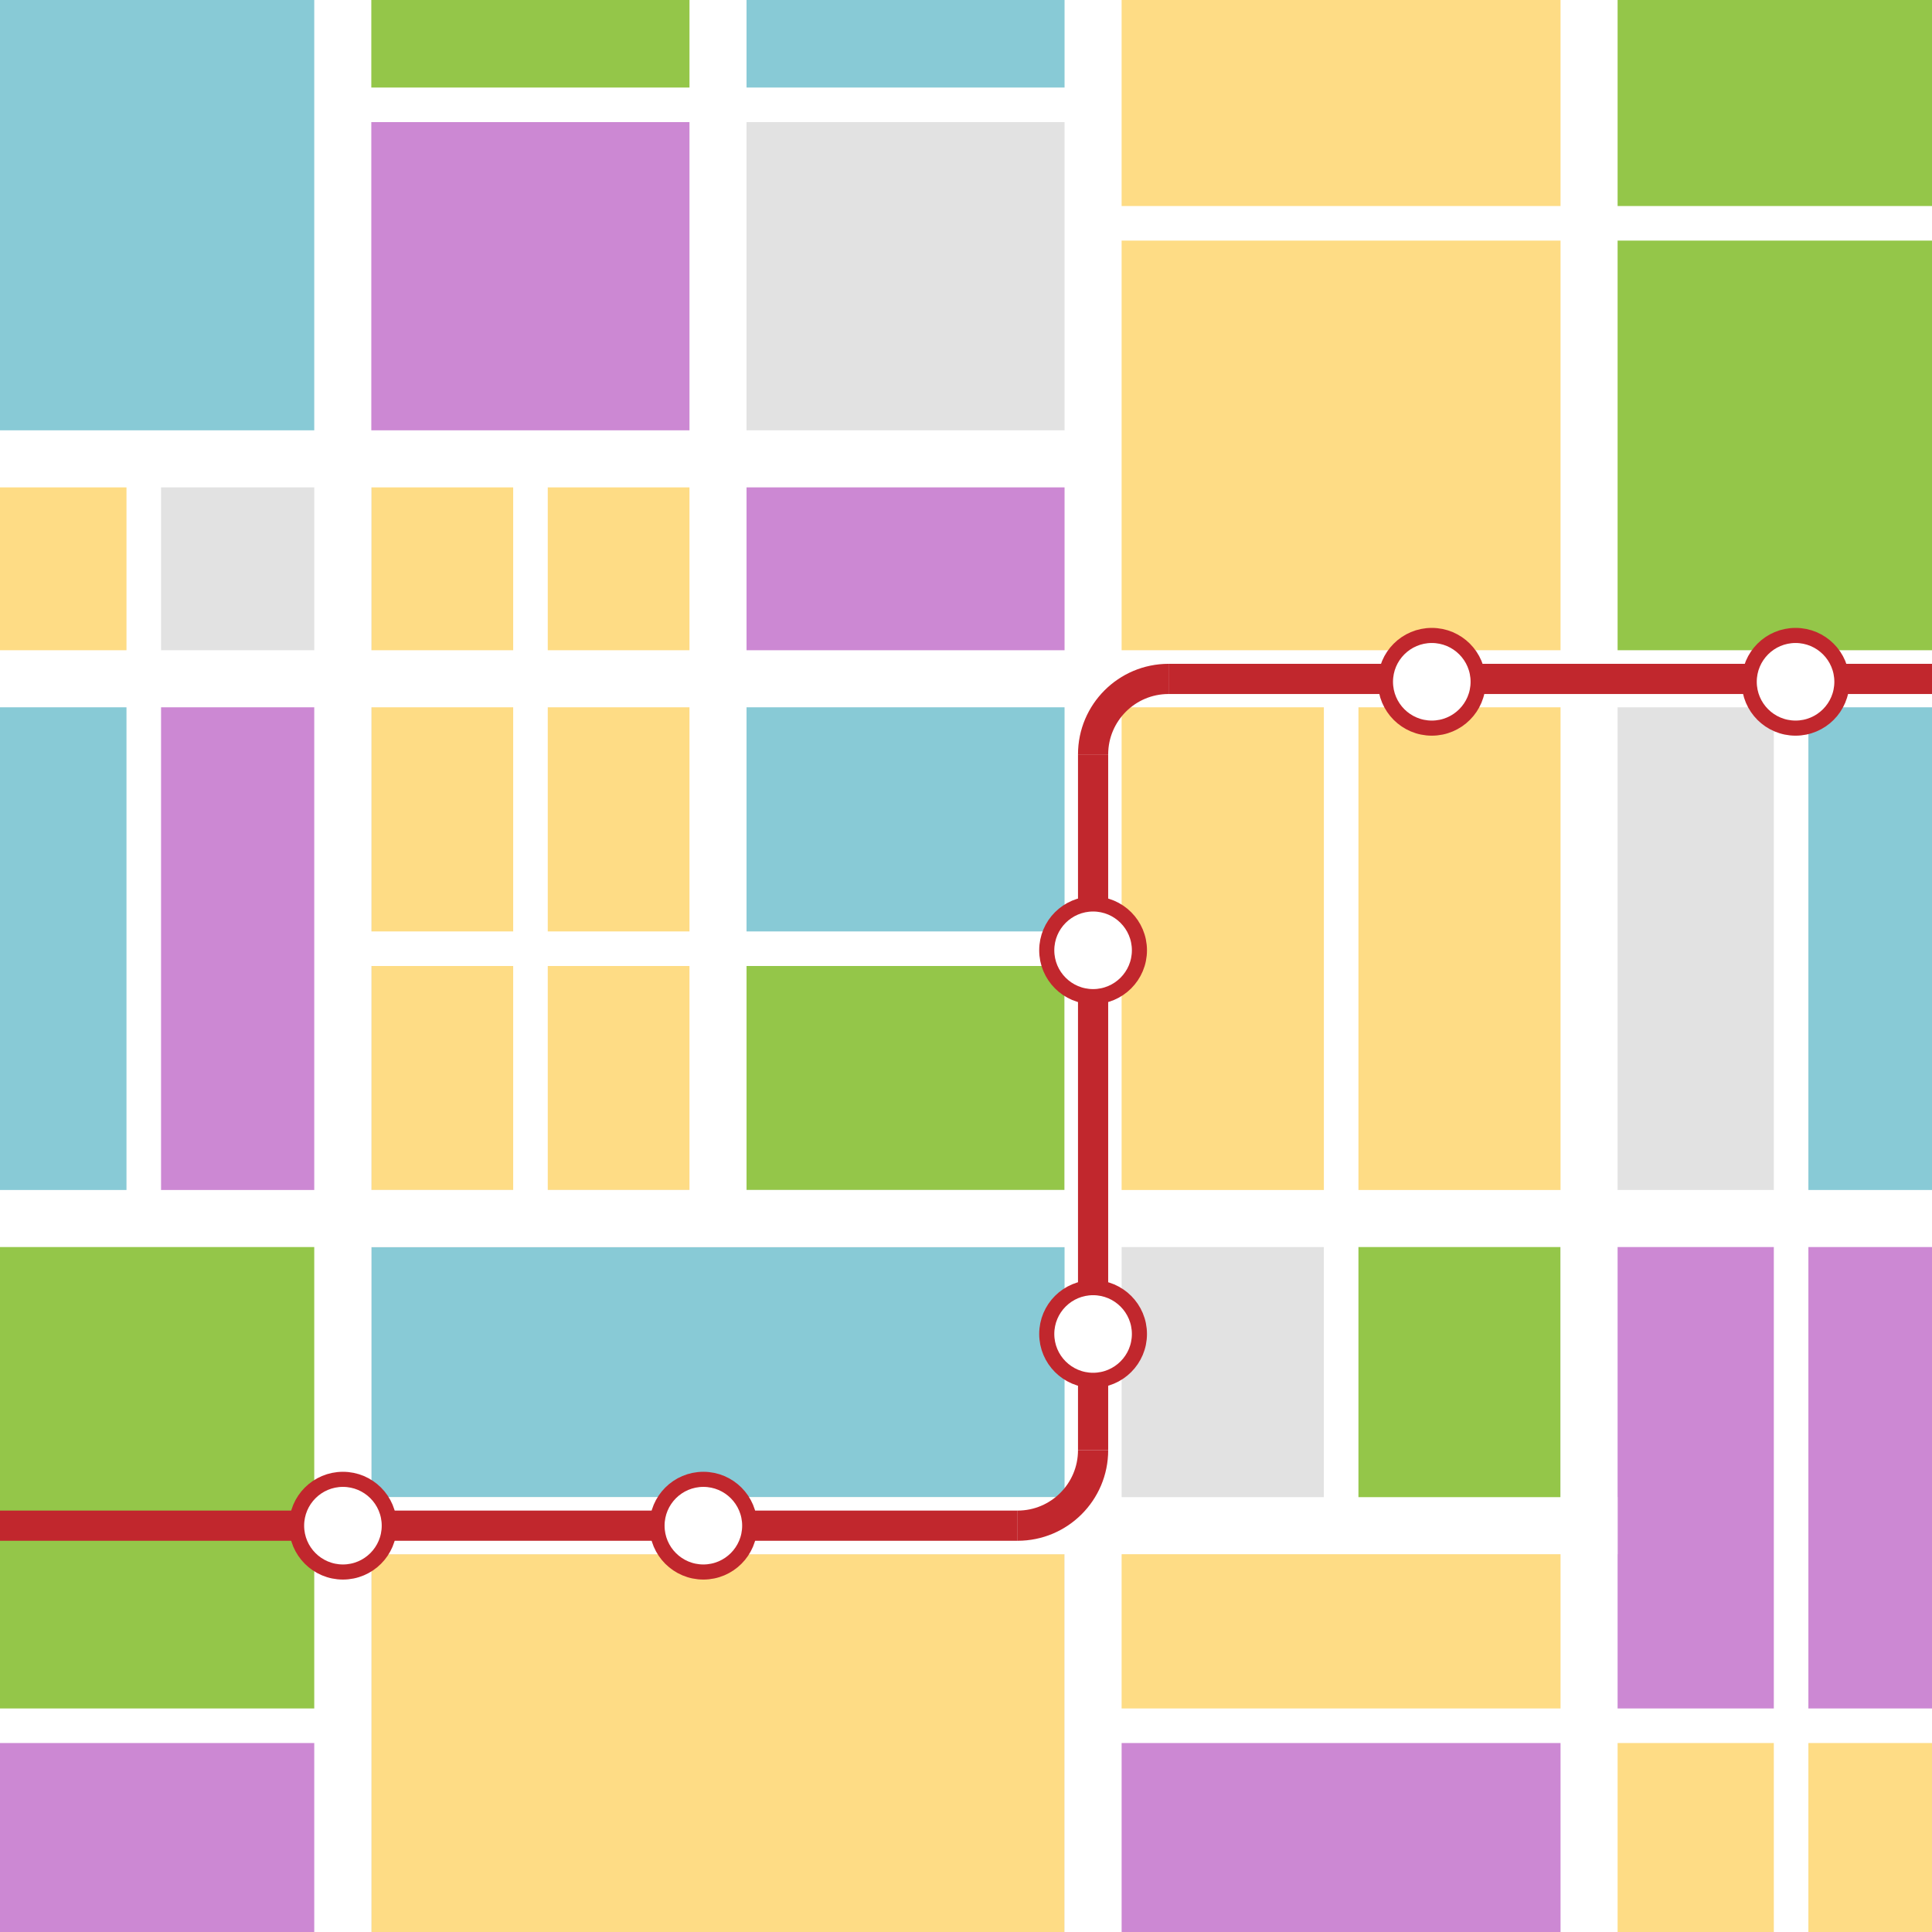 <?xml version="1.0" encoding="UTF-8"?>
<svg id="_图层_1" data-name="图层 1" xmlns="http://www.w3.org/2000/svg" viewBox="0 0 128 128">
  <defs>
    <style>
      .cls-1, .cls-2 {
        fill: #fff;
      }

      .cls-3 {
        fill: none;
        stroke-width: 2px;
      }

      .cls-3, .cls-2 {
        stroke: #c1272d;
        stroke-miterlimit: 10;
      }

      .cls-4 {
        fill: #e2e2e2;
      }

      .cls-5 {
        fill: #fedc85;
      }

      .cls-6 {
        fill: #94c649;
      }

      .cls-7 {
        fill: #88cad6;
      }

      .cls-8 {
        fill: #cc88d3;
      }
    </style>
  </defs>
  <rect class="cls-4" y="0" width="128" height="128"/>
  <rect class="cls-6" x="49.46" y="62.85" width="21.07" height="15.99"/>
  <rect class="cls-6" x="88.85" y="82.49" width="14.54" height="18.9"/>
  <rect class="cls-6" x="106.1" y="0" width="21.9" height="45.17"/>
  <rect class="cls-6" x="23.46" y="0" width="23.58" height="6.94"/>
  <rect class="cls-6" x="0" y="80.73" width="22.31" height="33.11"/>
  <rect class="cls-5" x="24.61" y="30.4" width="21.57" height="48.44"/>
  <rect class="cls-5" y="30.4" width="9.52" height="14.08"/>
  <rect class="cls-5" x="72.42" width="32.87" height="80.95"/>
  <rect class="cls-5" x="72.42" y="101.39" width="32.87" height="13"/>
  <rect class="cls-5" x="24.61" y="102.97" width="45.92" height="25.03"/>
  <rect class="cls-7" x="24.61" y="82.63" width="46.1" height="16.56"/>
  <rect class="cls-7" x="48.47" y="46.29" width="23.95" height="16.56"/>
  <rect class="cls-7" x="48.47" y="0" width="23.95" height="6.94"/>
  <rect class="cls-7" x="0" y="0" width="22.31" height="29.76"/>
  <rect class="cls-7" x="0" y="44.98" width="9.52" height="35.97"/>
  <rect class="cls-7" x="118.67" y="44.98" width="9.52" height="35.97"/>
  <rect class="cls-5" x="106.1" y="114.34" width="21.9" height="13.66"/>
  <rect class="cls-8" x="49.05" y="30.4" width="21.9" height="13.55"/>
  <rect class="cls-8" x="24.19" y="6.94" width="21.9" height="23.46"/>
  <rect class="cls-8" x="72.42" y="114.4" width="32.87" height="13.6"/>
  <rect class="cls-8" y="114.59" width="22.31" height="13.41"/>
  <rect class="cls-8" x="9.2" y="44.48" width="13.1" height="36.25"/>
  <rect class="cls-8" x="106.1" y="80.73" width="21.9" height="33.61"/>
  <rect class="cls-1" x="20.82" y="0" width="3.78" height="128"/>
  <rect class="cls-1" x="45.68" y="0" width="3.78" height="80.73"/>
  <rect class="cls-1" x="70.53" y="0" width="3.78" height="128"/>
  <rect class="cls-1" x="103.39" y="0" width="3.78" height="128"/>
  <rect class="cls-1" x="0" y="43.08" width="128" height="3.78"/>
  <rect class="cls-1" x="0" y="78.84" width="128" height="3.78"/>
  <rect class="cls-1" x="20.82" y="99.19" width="86.35" height="3.78"/>
  <rect class="cls-1" y="28.51" width="74.23" height="3.78"/>
  <rect class="cls-1" x="22.72" y="61.71" width="51.51" height="2.29"/>
  <rect class="cls-1" x="0" y="113.19" width="22.72" height="2.29"/>
  <rect class="cls-1" x="72.42" y="113.19" width="55.58" height="2.29"/>
  <rect class="cls-1" x="72.42" y="13.65" width="55.58" height="2.29"/>
  <rect class="cls-1" x="21.67" y="5.8" width="50.75" height="2.29"/>
  <rect class="cls-1" x="34" y="30.4" width="2.29" height="51.51"/>
  <rect class="cls-1" x="8.38" y="30.4" width="2.29" height="51.51"/>
  <rect class="cls-1" x="87.71" y="43.95" width="2.29" height="57.44"/>
  <rect class="cls-1" x="117.52" y="43.95" width="2.29" height="84.05"/>
  <line class="cls-3" x1="-.02" y1="101.08" x2="67.42" y2="101.08"/>
  <line class="cls-3" x1="72.42" y1="49.98" x2="72.42" y2="96.08"/>
  <path class="cls-3" d="M67.42,101.08c2.76,0,5-2.24,5-5"/>
  <line class="cls-3" x1="128" y1="44.98" x2="77.42" y2="44.98"/>
  <path class="cls-3" d="M77.42,44.98c-2.76,0-5,2.24-5,5"/>
  <circle class="cls-2" cx="22.72" cy="101.08" r="3.07"/>
  <circle class="cls-2" cx="46.6" cy="101.08" r="3.07"/>
  <circle class="cls-2" cx="72.42" cy="88.38" r="3.07"/>
  <circle class="cls-2" cx="72.42" cy="62.96" r="3.07"/>
  <circle class="cls-2" cx="94.86" cy="45.17" r="3.07"/>
  <circle class="cls-2" cx="118.96" cy="45.17" r="3.07"/>
</svg>